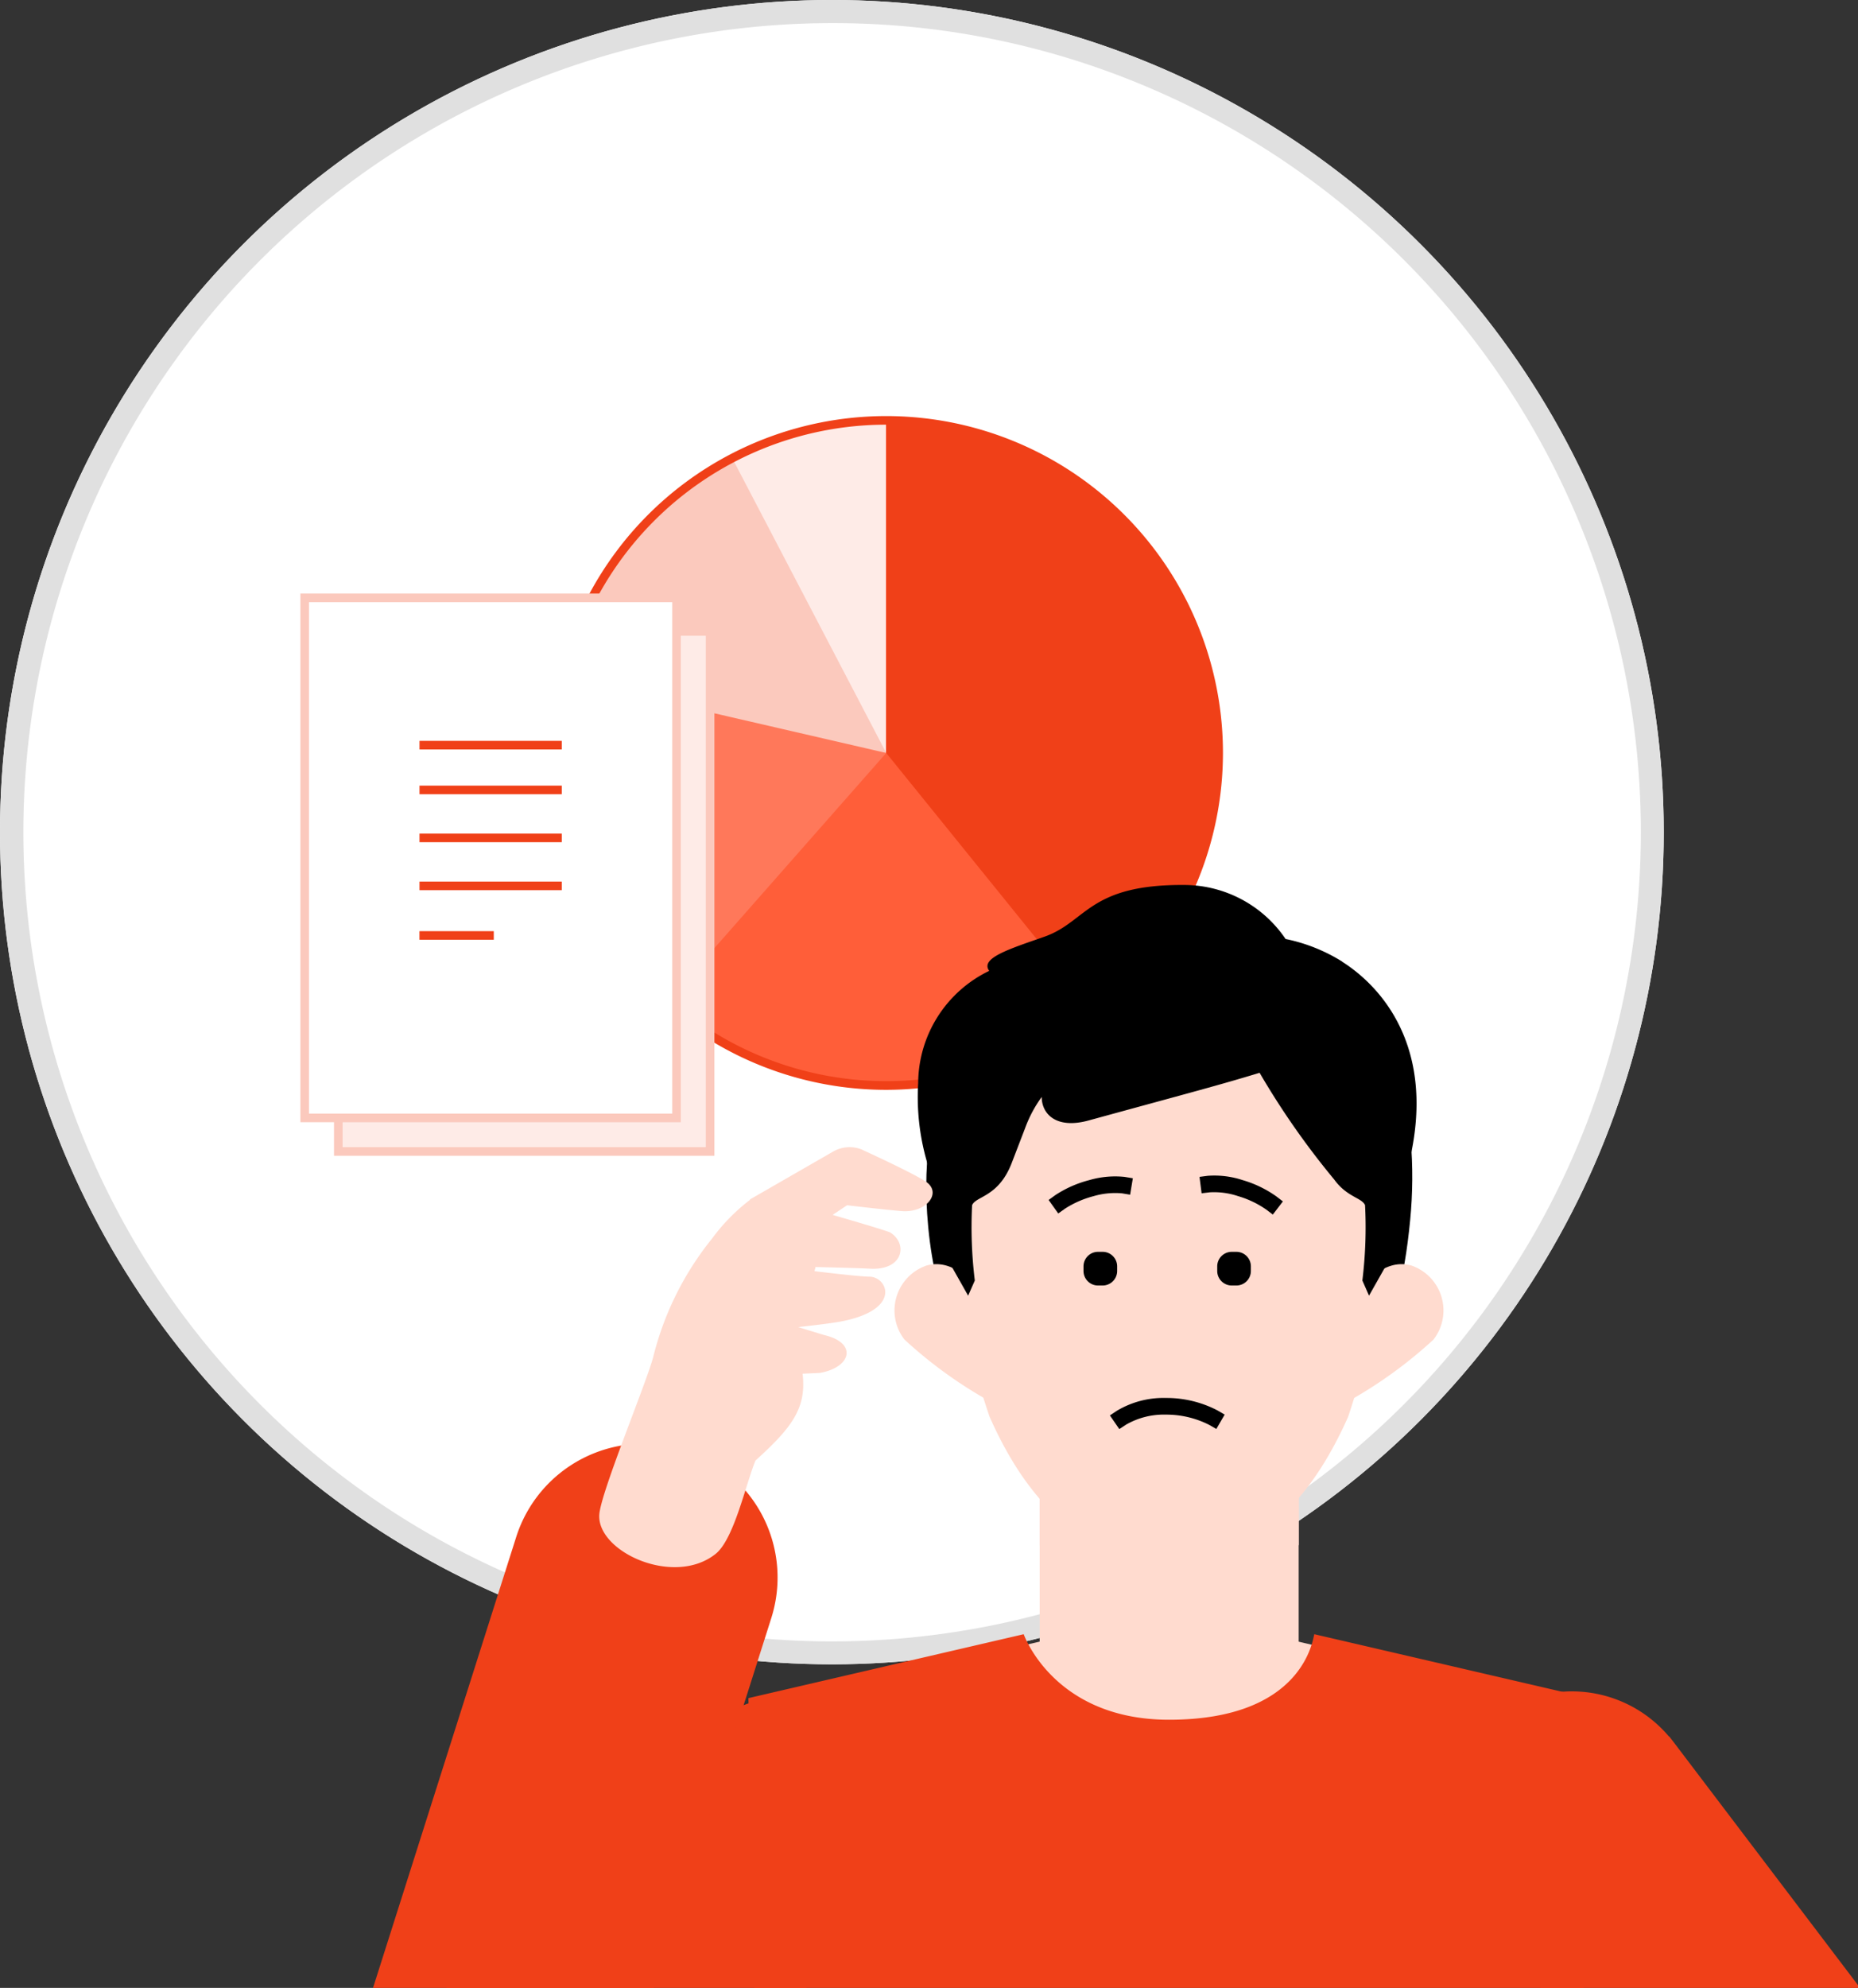 <svg xmlns="http://www.w3.org/2000/svg" xmlns:xlink="http://www.w3.org/1999/xlink" width="80.407" height="86" viewBox="0 0 80.407 86"><rect x="0" y="0" width="80.407" height="86" fill="#333333" stroke="none"/><defs><clipPath id="a"><rect width="39.926" height="32" fill="none"/></clipPath><clipPath id="b"><rect width="65.408" height="52" fill="none"/></clipPath></defs><g transform="translate(-1200 -1294)"><circle cx="36" cy="36" r="36" transform="translate(1200 1294)" fill="#fff"/><path d="M36,1A35.009,35.009,0,0,0,22.377,68.25,35.009,35.009,0,0,0,49.623,3.75,34.78,34.78,0,0,0,36,1m0-1A36,36,0,1,1,0,36,36,36,0,0,1,36,0Z" transform="translate(1200 1294)" fill="#e0e0e0"/><g transform="translate(1213 1312)"><g transform="translate(0 0)" clip-path="url(#a)"><path d="M7.369,14.513A14.388,14.388,0,1,1,21.758,28.9,14.389,14.389,0,0,1,7.369,14.513" transform="translate(3.595 0.061)" fill="#feebe7"/><path d="M21.758,14.513V.124a14.39,14.39,0,1,1-6.664,1.637Z" transform="translate(3.595 0.061)" fill="#fbc9bd"/><path d="M21.758,14.513V.124A14.391,14.391,0,1,1,7.738,11.277Z" transform="translate(3.595 0.061)" fill="#ff785a"/><path d="M20.158,14.513V.124A14.389,14.389,0,1,1,10.649,25.31Z" transform="translate(5.195 0.061)" fill="#ff5e39"/><path d="M17.04,14.513V.124A14.388,14.388,0,0,1,26.089,25.7Z" transform="translate(8.312 0.061)" fill="#f04018"/><path d="M21.818,29.148A14.574,14.574,0,1,1,36.391,14.575,14.59,14.59,0,0,1,21.818,29.148m0-28.776a14.2,14.2,0,1,0,14.2,14.2,14.218,14.218,0,0,0-14.2-14.2" transform="translate(3.534 0)" fill="#f04018"/><rect width="16.091" height="22.497" transform="translate(1.64 9.317)" fill="#feebe7"/><path d="M17.44,29.006H.977V6.137H17.44ZM1.349,28.634H17.068V6.509H1.349Z" transform="translate(0.477 2.994)" fill="#fbc9bd"/><rect width="16.091" height="22.497" transform="translate(0.186 7.865)" fill="#fff"/><path d="M16.463,28.031H0V5.16H16.463ZM.372,27.659H16.091V5.532H.372Z" transform="translate(0 2.517)" fill="#fbc9bd"/><line x2="6.157" transform="translate(5.154 16.173)" fill="#fff"/><rect width="6.157" height="0.372" transform="translate(5.154 15.987)" fill="#f04018"/><line x2="6.157" transform="translate(5.154 14.236)" fill="#fff"/><rect width="6.157" height="0.372" transform="translate(5.154 14.051)" fill="#f04018"/><line x2="6.157" transform="translate(5.154 18.248)" fill="#fff"/><rect width="6.157" height="0.372" transform="translate(5.154 18.062)" fill="#f04018"/><line x2="6.157" transform="translate(5.154 20.324)" fill="#fff"/><rect width="6.157" height="0.372" transform="translate(5.154 20.138)" fill="#f04018"/><line x2="3.217" transform="translate(5.154 22.468)" fill="#fff"/><rect width="3.217" height="0.372" transform="translate(5.152 22.283)" fill="#f04018"/></g></g><g transform="translate(1214.43 1328)"><rect width="11.208" height="16.639" transform="translate(30.563 24.549)" fill="#ffdbcf"/><g transform="translate(0.57)"><g clip-path="url(#b)"><path d="M40.915,23.848H29.707v8.307a7.6,7.6,0,0,0,5.6,2.779,7.6,7.6,0,0,0,5.612-2.8Z" transform="translate(0.286 0.701)" fill="#ffdbcf"/><path d="M40.506,35.845l-5.041-.3-5.041.3L24.166,37.3l2.909,9.133H43.856L46.765,37.3Z" transform="translate(0.123 1.044)" fill="#ffdbcf"/><path d="M45.881,18.611c-.256,2.623-.73,4.64-2.063,6.126-2.072,2.31-4.836,3.33-8.465,3.33-5.96,0-9.682-2.431-10.328-9.135C23.779,6,36.329,3.466,40.911,7.445c4.34.881,5.408,6.686,4.97,11.166" transform="translate(0.146 0.168)"/><path d="M35.414,8.925c-4.83,0-10.076,4.035-9.461,10.152a34.3,34.3,0,0,0,1.7,7.956c1.449,3.261,3.721,6.127,7.757,6.312,4.037-.185,6.3-3.048,7.757-6.312a36.336,36.336,0,0,0,1.7-7.956c.72-5.927-4.688-10.152-9.461-10.152" transform="translate(0.174 0.262)" fill="#ffdbcf"/><path d="M27.581,21.746s-1.06-2-2.578-1.592a2.055,2.055,0,0,0-.97,3.205,19.239,19.239,0,0,0,3.547,2.591Z" transform="translate(0.107 0.59)" fill="#ffdbcf"/><path d="M42.819,21.746s1.06-2,2.578-1.592a2.055,2.055,0,0,1,.97,3.205,19.239,19.239,0,0,1-3.547,2.591Z" transform="translate(0.671 0.59)" fill="#ffdbcf"/><path d="M42.957,7.482A7.413,7.413,0,0,0,40.5,6.5a5.309,5.309,0,0,0-4.359-2.337C31.973,4.129,31.9,5.755,30.066,6.4c-1.5.528-2.8.923-2.392,1.479A5.422,5.422,0,0,0,24.6,12.733a10.069,10.069,0,0,0,.856,4.709v2.176l1.306,2.313.289-.656a18.938,18.938,0,0,1-.117-3.261c.172-.4,1.145-.343,1.717-1.831l.572-1.488a5.494,5.494,0,0,1,.723-1.361c0,.72.609,1.406,2.03,1.017,4.631-1.268,5.6-1.516,7.4-2.062A34.205,34.205,0,0,0,42.6,16.9c.549.765,1.2.793,1.339,1.114a18.954,18.954,0,0,1-.116,3.261l.288.655,1.307-2.313V17.5a2.528,2.528,0,0,0,.189-.462c1.7-5.508-.841-8.4-2.656-9.554" transform="translate(0.135 0.122)"/><path d="M23.679,39.869a5.506,5.506,0,0,0-7.786,0l-.186.186-.008.008-.008.008-13.7,13.7a5.506,5.506,0,1,0,7.785,7.787l13.7-13.7.007-.007.007-.007.187-.187a5.506,5.506,0,0,0,0-7.786" transform="translate(-0.576 1.124)" fill="#f04018"/><path d="M15.2,27.915a5.792,5.792,0,0,0-7.274,3.766L.363,55.491l0,.01,0,.01-.084.266a5.792,5.792,0,1,0,11.04,3.506l.084-.265,0-.011,0-.011,7.562-23.807A5.791,5.791,0,0,0,15.2,27.915" transform="translate(-0.587 0.812)" fill="#f04018"/><path d="M22.593,15.3a1.43,1.43,0,0,0-1.285.075l-3.6,2.071.012.011a8.236,8.236,0,0,0-1.639,1.669,13.207,13.207,0,0,0-2.546,5.1c-.262,1.062-2.29,5.908-2.343,6.863-.09,1.607,3.236,3.121,5.032,1.691.8-.635,1.3-3,1.728-4.041,1.571-1.422,2.219-2.264,2.038-3.757l.749-.034c1.377-.243,1.632-1.307.178-1.64L19.8,22.966c.74-.082,1.515-.177,1.873-.247,2.635-.513,1.986-1.923,1.222-1.934-.4-.006-1.6-.143-2.39-.239.015-.052.031-.113.045-.179.94.023,1.984.05,2.357.072,1.437.084,1.654-1.073.883-1.561-.1-.061-1.289-.415-2.409-.739l-.09-.027.625-.417s1.622.192,2.357.253c1.074.09,1.794-.808,1.023-1.295-.528-.334-1.9-.979-2.709-1.351" transform="translate(-0.258 0.446)" fill="#ffdbcf"/><path d="M53.863,38.416,41.952,35.651c-.064.17-.427,3.7-6.288,3.7-4.881,0-6.226-3.528-6.289-3.7L17.463,38.416l.5,24.9L17.46,98.974a83.548,83.548,0,0,0,18.2,1.809,99.618,99.618,0,0,0,18.2-1.809l-.505-35.663Z" transform="translate(-0.074 1.047)" fill="#f04018"/><path d="M71.653,62.019a9.112,9.112,0,0,0-.257-1.146,10.278,10.278,0,0,0-.576-1.5c-.211-.446-.426-.839-.645-1.219l-.173-.3L56.625,40.225l-.007-.009-.007-.008L56.451,40l-.01.008a5.5,5.5,0,0,0-8.751,6.641l-.01.008.161.211.005.008.006.007L60.689,63.8,54.98,82.439l10.528,3.225,6.048-19.748.061-.443a14.431,14.431,0,0,0,.15-1.958,9.593,9.593,0,0,0-.114-1.5" transform="translate(0.786 1.118)" fill="#f04018"/><path d="M33.066,27.067l-.407-.59.3-.2a3.928,3.928,0,0,1,2.123-.555,4.768,4.768,0,0,1,2.234.539l.31.181-.361.621-.312-.179a4.108,4.108,0,0,0-1.87-.442,3.284,3.284,0,0,0-1.715.428Z" transform="translate(0.373 0.756)"/><path d="M38,21.037h-.2a.628.628,0,0,1-.628-.628v-.2a.628.628,0,0,1,.628-.628H38a.628.628,0,0,1,.628.628v.2a.628.628,0,0,1-.628.628" transform="translate(0.505 0.575)"/><path d="M32.378,21.037h-.2a.628.628,0,0,1-.628-.628v-.2a.628.628,0,0,1,.628-.628h.2a.628.628,0,0,1,.628.628v.2a.628.628,0,0,1-.628.628" transform="translate(0.34 0.575)"/><path d="M39.6,18.063l-.286-.217a4.19,4.19,0,0,0-1.218-.581,3.258,3.258,0,0,0-1.222-.165l-.356.042-.091-.71.356-.046a3.908,3.908,0,0,1,1.52.189,4.857,4.857,0,0,1,1.447.7l.286.219Z" transform="translate(0.483 0.481)"/><path d="M30.5,18.014l-.417-.584.291-.21a4.876,4.876,0,0,1,1.47-.649,3.976,3.976,0,0,1,1.529-.139l.355.059-.118.711-.353-.059a3.325,3.325,0,0,0-1.228.122,4.274,4.274,0,0,0-1.235.54Z" transform="translate(0.297 0.482)"/></g></g></g></g></svg>